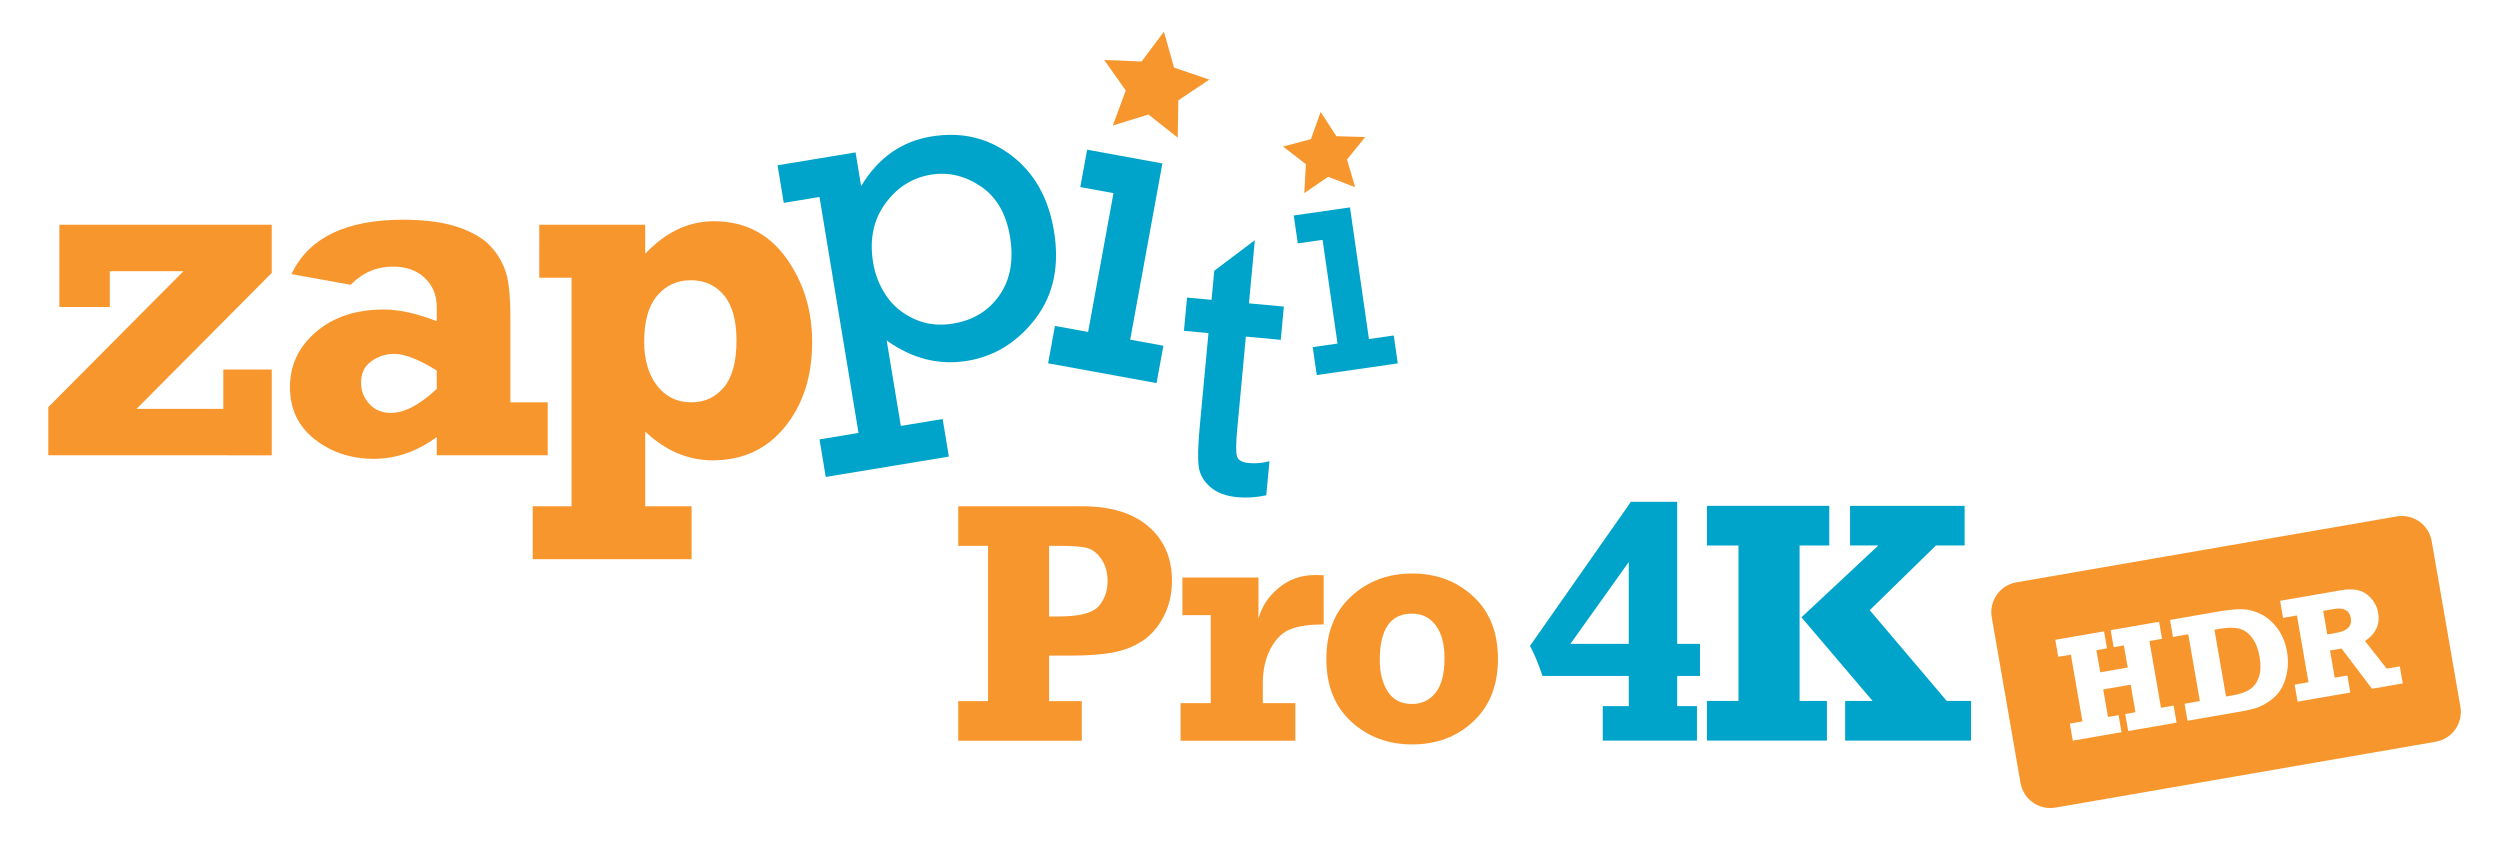 <?xml version="1.0" encoding="utf-8"?>
<!-- Generator: Adobe Illustrator 15.0.0, SVG Export Plug-In . SVG Version: 6.00 Build 0)  -->
<!DOCTYPE svg PUBLIC "-//W3C//DTD SVG 1.1//EN" "http://www.w3.org/Graphics/SVG/1.1/DTD/svg11.dtd">
<svg version="1.1" id="Calque_1" xmlns="http://www.w3.org/2000/svg" xmlns:xlink="http://www.w3.org/1999/xlink" x="0px" y="0px"
	 width="581.333px" height="196px" viewBox="0 0 581.333 196" enable-background="new 0 0 581.333 196" xml:space="preserve">
<g>
	<path fill="#F8962E" d="M11.226,105.873V94.667l31.443-31.609H25.536v8.328h-11.73V52.262h49.387v11.205L31.747,95.08h20.184V85.93
		h11.262v19.942H11.226z"/>
	<path fill="#F8962E" d="M127.364,93.555v12.317h-25.807v-4.245c-4.61,3.382-9.479,5.066-14.606,5.066
		c-5.311,0-9.892-1.512-13.748-4.524c-3.854-3.017-5.781-7.07-5.781-12.151c0-5.109,2.027-9.397,6.085-12.857
		c4.059-3.461,9.293-5.19,15.714-5.19c3.577,0,7.688,0.903,12.335,2.712v-3.266c0-2.751-0.921-5.004-2.767-6.771
		c-1.843-1.758-4.312-2.648-7.407-2.648c-3.834,0-7.113,1.413-9.841,4.227l-13.767-2.486c3.983-8.431,12.635-12.648,25.951-12.648
		c5.166,0,9.444,0.581,12.837,1.742c3.394,1.159,5.919,2.664,7.581,4.502c1.662,1.838,2.833,3.856,3.515,6.044
		c0.681,2.195,1.025,5.755,1.025,10.682v19.496H127.364z M101.557,86.165c-4.121-2.58-7.409-3.872-9.873-3.872
		c-1.951,0-3.724,0.569-5.322,1.705c-1.601,1.134-2.4,2.778-2.4,4.938c0,1.939,0.645,3.607,1.928,5
		c1.289,1.388,2.944,2.08,4.967,2.08c3.163,0,6.729-1.861,10.699-5.586V86.165z"/>
	<path fill="#F8962E" d="M160.82,117.717v12.321h-36.951v-12.321h9.033V64.583h-7.508V52.262h24.636v6.748
		c4.76-5.043,10.076-7.565,15.952-7.565c7.087,0,12.671,2.814,16.751,8.436c4.08,5.625,6.123,12.18,6.123,19.667
		c0,7.931-2.107,14.497-6.313,19.695c-4.21,5.202-9.824,7.799-16.839,7.799c-5.724,0-10.95-2.226-15.674-6.681v17.356H160.82z
		 M171.26,79.194c0-4.696-0.971-8.204-2.913-10.531c-1.942-2.326-4.503-3.497-7.682-3.497c-3.219,0-5.833,1.195-7.85,3.58
		c-2.017,2.383-3.022,5.939-3.022,10.671c0,4.251,0.999,7.669,2.994,10.257c1.996,2.587,4.659,3.882,7.989,3.882
		c3.068,0,5.583-1.166,7.545-3.494C170.278,87.733,171.26,84.11,171.26,79.194z"/>
	<path fill="#00A4CA" d="M199.635,100.662l-9.079-54.859l-8.305,1.375l-1.446-8.742l18.139-3l1.298,7.841
		c3.925-6.542,9.354-10.39,16.287-11.538c7.004-1.16,13.194,0.289,18.574,4.344c5.379,4.053,8.707,9.93,9.979,17.63
		c1.337,8.079-0.096,14.865-4.301,20.367c-4.203,5.498-9.481,8.77-15.828,9.82c-6.591,1.09-12.848-0.486-18.772-4.731l3.29,19.869
		l9.727-1.607l1.444,8.74l-28.632,4.736l-1.445-8.738L199.635,100.662z M203.037,61.11c0.455,2.749,1.457,5.286,3.006,7.605
		c1.549,2.324,3.7,4.129,6.455,5.417c2.756,1.292,5.801,1.662,9.133,1.112c4.672-0.773,8.271-2.975,10.794-6.61
		c2.526-3.627,3.333-8.173,2.431-13.637c-0.881-5.326-3.159-9.223-6.832-11.686c-3.674-2.46-7.538-3.362-11.592-2.687
		c-4.331,0.715-7.866,2.971-10.611,6.762C203.077,51.175,202.15,55.751,203.037,61.11z"/>
	<path fill="#00A4CA" d="M253.026,77.191l5.897-32.278l-7.717-1.41l1.59-8.695l17.5,3.198l-7.489,40.975l7.721,1.412l-1.591,8.692
		l-25.217-4.607l1.589-8.693L253.026,77.191z"/>
	<path fill="#00A4CA" d="M275.307,76.927l0.722-7.732l5.698,0.529l0.627-6.762l9.439-7.115l-1.366,14.691l8.113,0.753l-0.72,7.734
		l-8.117-0.758l-2.003,21.496c-0.322,3.444-0.328,5.596-0.028,6.432c0.307,0.846,1.208,1.338,2.724,1.478
		c1.599,0.147,3.2,0,4.796-0.435l-0.74,7.928c-2.281,0.504-4.532,0.649-6.751,0.445c-2.643-0.247-4.73-1.031-6.262-2.36
		c-1.531-1.323-2.427-2.888-2.69-4.692c-0.257-1.801-0.185-4.866,0.215-9.187l2.044-21.911L275.307,76.927z"/>
	<path fill="#00A4CA" d="M311.019,79.887l-3.474-24.117l-5.765,0.833l-0.938-6.497l13.077-1.883l4.408,30.614l5.768-0.828
		l0.936,6.494l-18.843,2.713l-0.931-6.496L311.019,79.887z"/>
	<polygon fill="#F8962E" points="273.866,32.01 267.057,26.628 258.763,29.19 261.775,21.047 256.777,13.952 265.452,14.303 
		270.655,7.357 273.003,15.714 281.217,18.515 273.997,23.33 	"/>
	<polygon fill="#F8962E" points="315.119,43.533 308.845,41.108 303.292,44.9 303.663,38.182 298.338,34.075 304.835,32.352 
		307.097,26.02 310.746,31.669 317.473,31.864 313.227,37.08 	"/>
</g>
<g>
	<path fill="#00A4CA" d="M390.004,116.682h-10.762L355.78,150.18c0.996,1.858,1.963,4.196,2.902,7h20.061v7.025H372.7v8.006h21.898
		v-8.006h-4.594v-7.025h5.299v-7.456h-5.299V116.682z M378.743,149.724h-13.576l13.576-19.035V149.724z"/>
	<polygon fill="#00A4CA" points="434.776,141.889 450.168,126.846 456.842,126.846 456.842,117.625 430.198,117.625 
		430.198,126.846 436.766,126.846 418.895,143.547 435.44,162.989 429.057,162.989 429.057,172.211 458.333,172.211 
		458.333,162.989 452.682,162.989 	"/>
	<polygon fill="#00A4CA" points="418.461,126.846 425.366,126.846 425.366,117.625 396.918,117.625 396.918,126.846 
		404.254,126.846 404.254,162.989 396.918,162.989 396.918,172.211 424.821,172.211 424.821,162.989 418.461,162.989 	"/>
	<path fill="#F8962E" d="M545.411,141.843c-0.67-0.346-1.516-0.429-2.553-0.252l-2.646,0.455l0.951,5.484l2.086-0.36
		c2.588-0.448,3.721-1.598,3.4-3.441C546.495,142.822,546.083,142.193,545.411,141.843z"/>
	<path fill="#F8962E" d="M523.686,148.304c-0.852-1.141-1.859-1.852-3.029-2.135c-1.162-0.281-2.582-0.281-4.258,0.01l-1.467,0.256
		l2.695,15.528l1.465-0.253c1.779-0.304,3.145-0.787,4.1-1.421c0.959-0.646,1.656-1.603,2.084-2.874
		c0.426-1.271,0.48-2.844,0.152-4.725C525.118,150.906,524.542,149.441,523.686,148.304z"/>
	<path fill="#F8962E" d="M572.127,164.337l-6.682-38.519c-0.666-3.831-4.307-6.396-8.133-5.731l-88.432,15.322
		c-3.83,0.665-6.393,4.302-5.73,8.133l6.686,38.519c0.662,3.832,4.301,6.396,8.127,5.732l88.436-15.321
		C570.221,171.812,572.79,168.163,572.127,164.337z M494.875,169.993l-0.688-3.964l2.377-0.414l-1.107-6.405l-6.393,1.104
		l1.113,6.412l2.457-0.425l0.688,3.96l-11.328,1.966l-0.688-3.966l2.934-0.507l-2.695-15.53l-2.932,0.512l-0.686-3.962l11.328-1.966
		l0.688,3.955l-2.461,0.431l0.893,5.145l6.389-1.108l-0.891-5.146l-2.379,0.41l-0.686-3.96l11.246-1.953l0.688,3.968l-2.934,0.507
		l2.693,15.535l2.932-0.517l0.688,3.972L494.875,169.993z M531.801,156.371c-0.293,1.575-0.775,2.886-1.43,3.93
		c-0.658,1.045-1.51,1.933-2.553,2.665c-1.039,0.729-2.021,1.262-2.945,1.581s-2.381,0.657-4.371,1.001l-11.836,2.051l-0.686-3.959
		l3.559-0.622l-2.693-15.529l-3.561,0.623l-0.684-3.962l11.109-1.929c2.338-0.406,4.248-0.592,5.725-0.551
		c1.477,0.039,2.951,0.436,4.428,1.195c1.473,0.758,2.744,1.893,3.82,3.41c1.072,1.51,1.785,3.279,2.131,5.293
		C532.104,153.192,532.096,154.795,531.801,156.371z M551.569,160.156l-7.076-9.352l-2.686,0.467l1.098,6.309l2.932-0.506
		l0.686,3.961l-12.252,2.122l-0.691-3.961l3.219-0.556l-2.689-15.529l-3.223,0.557l-0.686-3.962l14.146-2.45
		c2.664-0.465,4.697-0.131,6.107,1.012c1.408,1.144,2.258,2.559,2.553,4.258c0.459,2.66-0.555,4.842-3.053,6.54l5.041,6.417
		l3.035-0.527l0.686,3.963L551.569,160.156z"/>
	<path fill="#F8962E" d="M267.058,122.421c-3.648-3.135-8.817-4.704-15.504-4.704H222.82v9.214h6.938v36.1h-6.938v9.214h28.733
		v-9.214h-7.607v-10.584h5.215c3.867,0,7.089-0.242,9.662-0.725c2.575-0.484,4.86-1.382,6.86-2.707
		c1.999-1.318,3.638-3.212,4.92-5.684c1.279-2.467,1.922-5.219,1.922-8.248C272.525,129.781,270.701,125.558,267.058,122.421z
		 M255.452,140.983c-1.397,1.58-4.527,2.37-9.387,2.37h-2.119v-16.422h2.667c2.849,0,4.899,0.159,6.153,0.486
		c1.254,0.33,2.364,1.192,3.332,2.592c0.967,1.396,1.451,3.088,1.451,5.074C257.55,137.437,256.852,139.404,255.452,140.983z"/>
	<path fill="#F8962E" d="M297.28,136.752c-2.419,2.021-3.968,4.422-4.646,7.189V134.3h-17.682v8.74h6.589v20.462h-7.018v8.742
		h26.693v-8.742h-7.565v-4.666c0-3.136,0.628-5.853,1.881-8.151c1.256-2.301,2.852-3.791,4.784-4.469
		c1.933-0.681,4.429-1.02,7.488-1.02V133.75c-0.762-0.022-1.412-0.039-1.963-0.039C302.551,133.71,299.694,134.725,297.28,136.752z"
		/>
	<path fill="#F8962E" d="M342.561,138.671c-3.839-3.544-8.57-5.313-14.188-5.313c-5.593,0-10.319,1.769-14.174,5.313
		c-3.852,3.543-5.779,8.396-5.779,14.561c0,6.169,1.928,11.024,5.779,14.566c3.854,3.536,8.581,5.306,14.174,5.306
		c5.696,0,10.446-1.787,14.249-5.369c3.803-3.577,5.703-8.411,5.703-14.503C348.325,147.067,346.405,142.214,342.561,138.671z
		 M333.8,161.112c-1.396,1.722-3.219,2.586-5.467,2.586c-2.509,0-4.384-0.957-5.625-2.882c-1.241-1.919-1.861-4.356-1.861-7.309
		c0-7.215,2.494-10.817,7.486-10.817c2.327,0,4.167,0.906,5.526,2.726c1.36,1.812,2.038,4.342,2.038,7.581
		C335.897,156.681,335.198,159.386,333.8,161.112z"/>
</g>
</svg>
